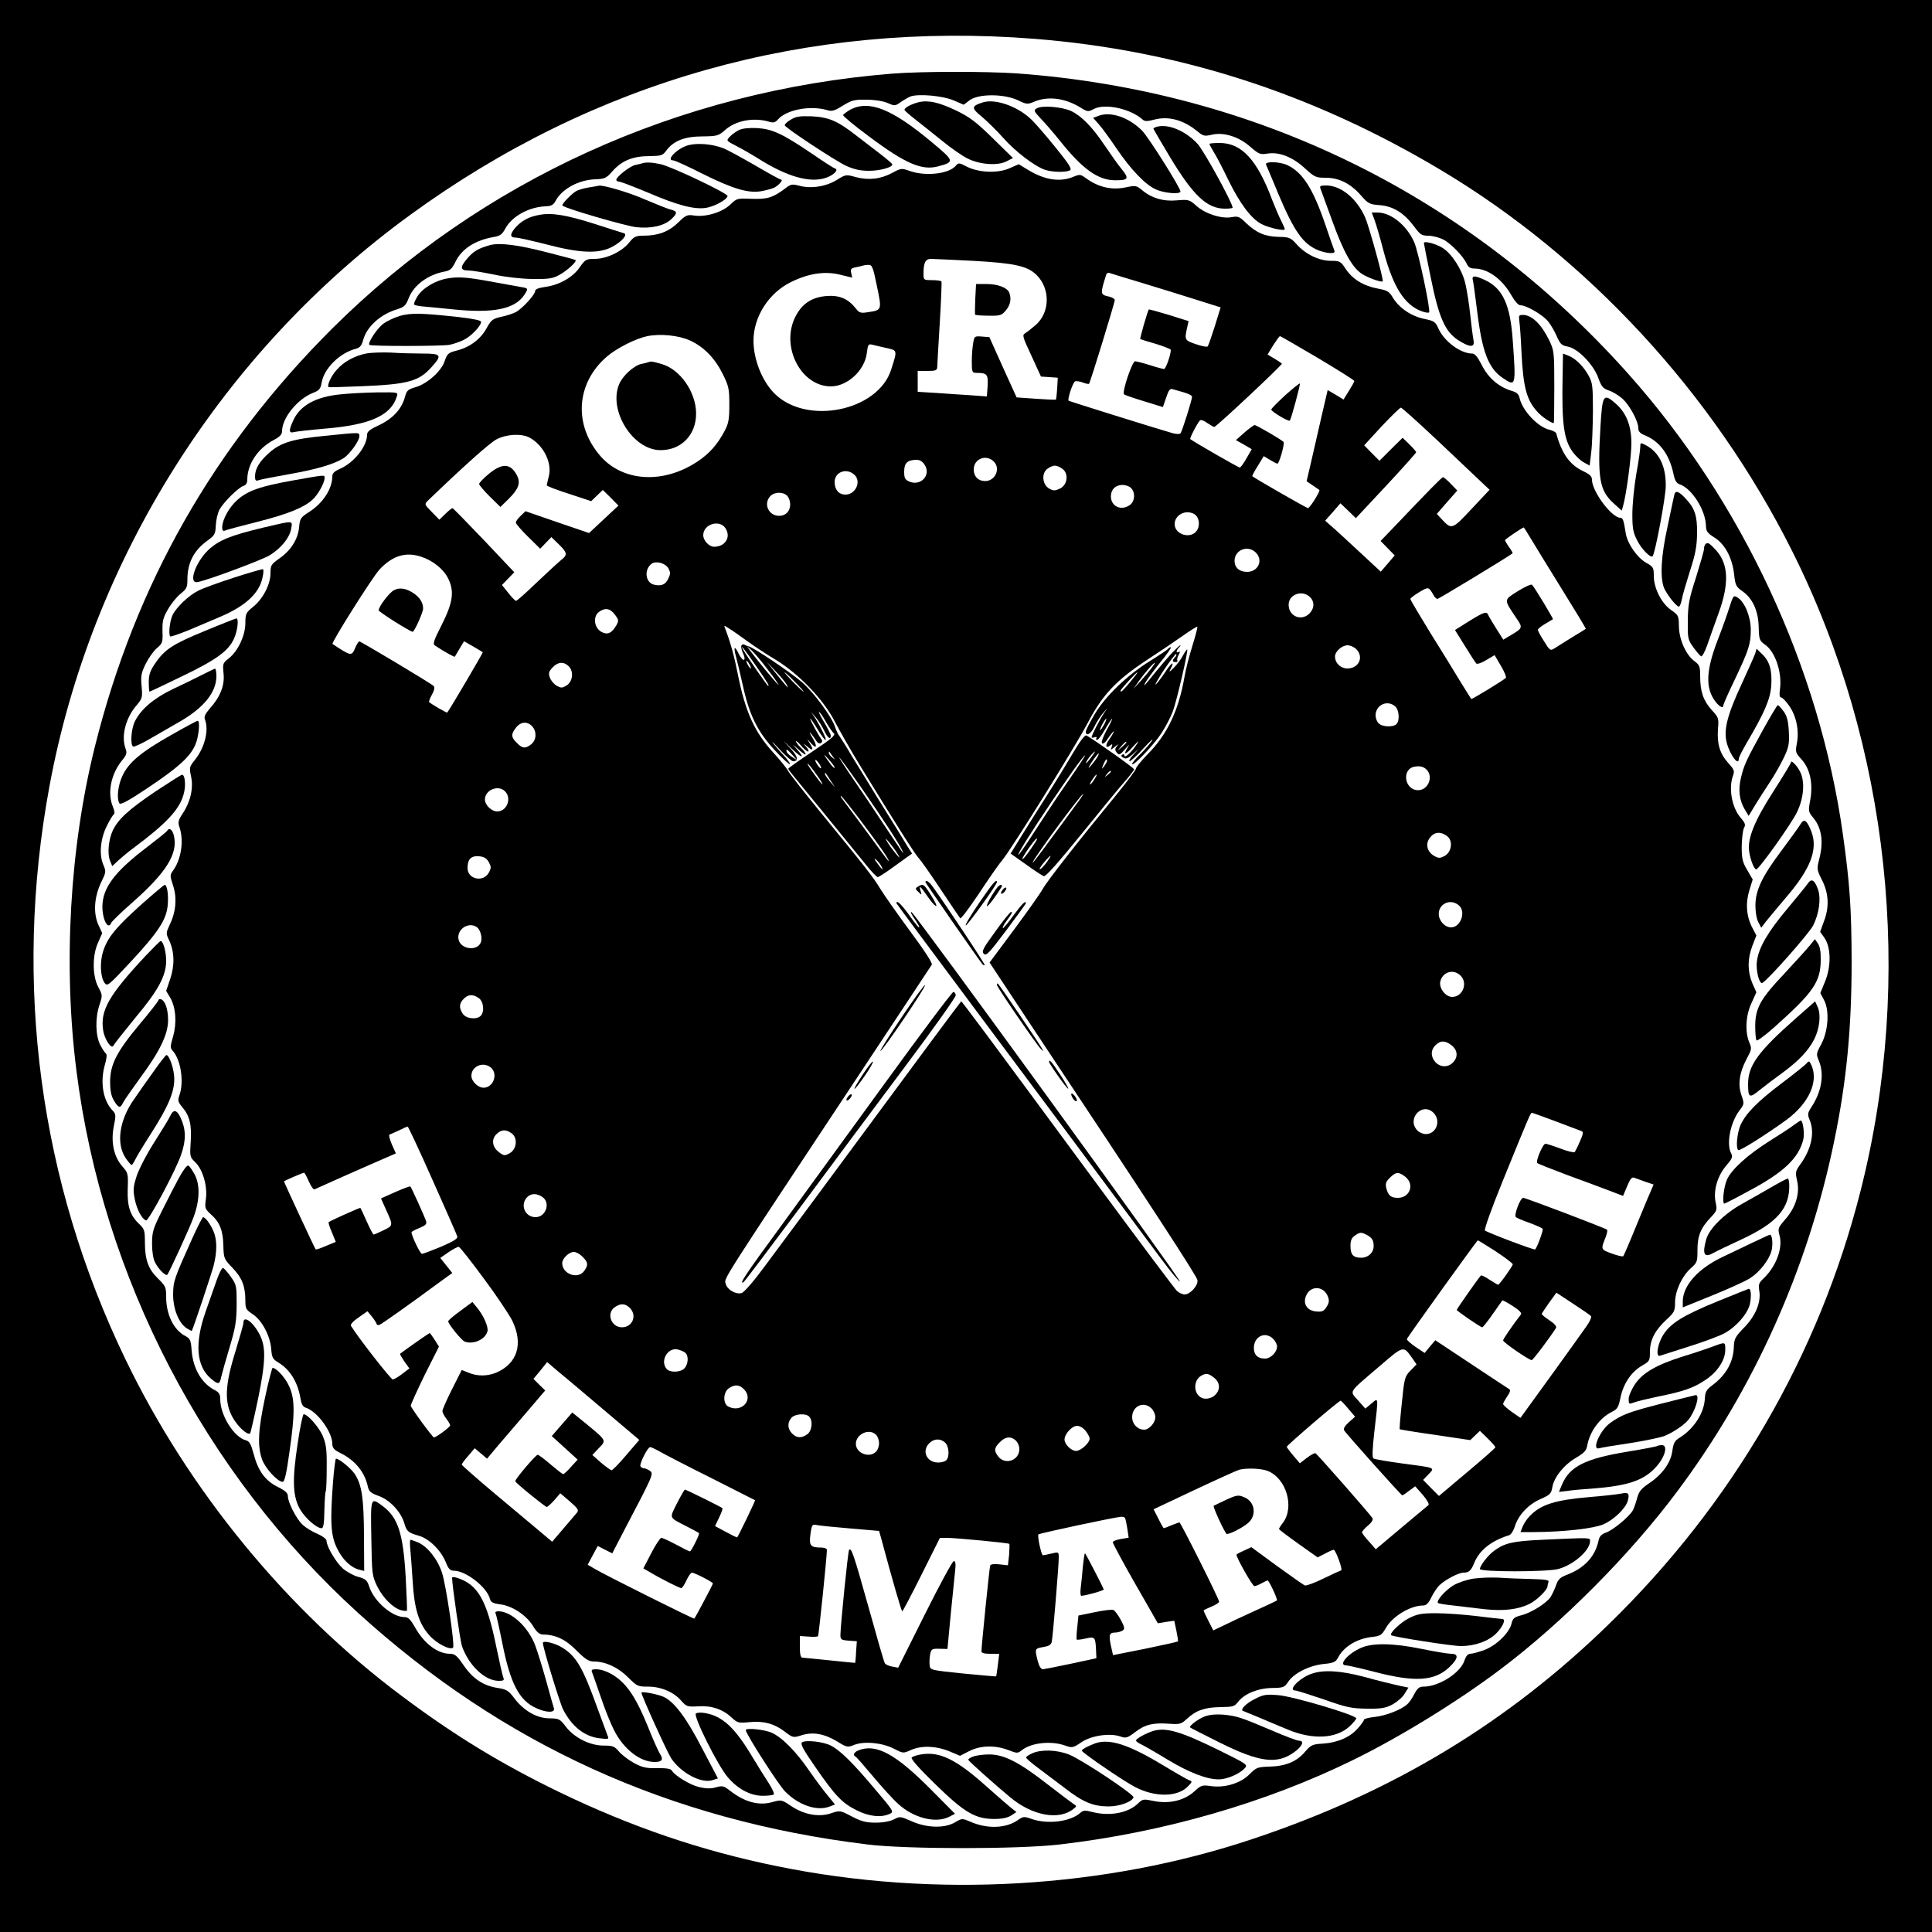 <?xml version="1.0" standalone="no"?>
<!DOCTYPE svg PUBLIC "-//W3C//DTD SVG 20010904//EN"
 "http://www.w3.org/TR/2001/REC-SVG-20010904/DTD/svg10.dtd">
<svg version="1.0" xmlns="http://www.w3.org/2000/svg"
 width="1000pt" height="1000pt" viewBox="0 0 1000 1000"
 preserveAspectRatio="xMidYMid meet">
<g transform="translate(0,1000) scale(0.1,-0.1)"
fill="#000000" stroke="none">
<path d="M0 5000 l0 -5000 5000 0 5000 0 0 5000 0 5000 -5000 0 -5000 0 0
-5000z m5355 4799 c746 -59 1437 -282 2101 -678 763 -455 1412 -1158 1820
-1973 505 -1008 634 -2209 354 -3313 -215 -848 -662 -1617 -1301 -2240 -525
-512 -1121 -872 -1844 -1113 -768 -257 -1647 -308 -2460 -142 -394 80 -755
203 -1130 384 -301 146 -542 293 -812 495 -595 443 -1106 1065 -1434 1746
-445 922 -581 1944 -394 2960 216 1178 897 2257 1870 2964 952 693 2054 1003
3230 910z"/>
<path d="M4620 9619 c-1107 -88 -2131 -554 -2900 -1319 -614 -612 -1020 -1326
-1229 -2165 -130 -521 -165 -1131 -95 -1680 135 -1066 663 -2081 1457 -2803
750 -682 1613 -1074 2637 -1199 204 -25 780 -25 995 0 534 62 1066 215 1520
438 241 118 540 302 759 467 323 243 672 594 917 922 398 532 678 1157 813
1815 64 309 90 582 90 930 -1 275 -9 397 -45 655 -121 865 -522 1725 -1112
2386 -823 922 -1923 1463 -3162 1554 -161 11 -491 11 -645 -1z m317 -139 l51
-22 32 24 c46 33 174 33 247 0 47 -23 51 -23 87 -8 72 30 160 18 239 -31 36
-22 39 -23 69 -7 57 30 187 2 250 -53 13 -12 24 -12 59 -3 76 21 154 0 227
-60 30 -25 37 -26 76 -17 61 14 140 -11 199 -64 43 -37 50 -40 87 -34 60 10
130 -17 194 -76 50 -46 57 -49 107 -49 69 0 128 -29 182 -90 39 -45 46 -48
100 -52 69 -6 124 -40 177 -111 31 -42 39 -47 73 -47 21 0 55 -9 76 -19 41
-21 105 -87 123 -127 8 -17 19 -24 40 -24 68 0 143 -54 190 -137 18 -32 37
-53 47 -53 32 0 119 -51 145 -85 15 -19 35 -54 45 -78 17 -38 24 -45 56 -51
53 -10 134 -94 158 -163 16 -44 24 -54 54 -64 19 -6 51 -25 70 -42 38 -34 83
-117 83 -154 0 -17 10 -27 38 -38 73 -31 122 -98 143 -194 7 -36 16 -52 31
-57 64 -20 137 -135 138 -217 1 -27 8 -37 45 -60 54 -34 92 -106 101 -192 6
-55 10 -62 44 -86 52 -37 82 -103 83 -187 2 -63 4 -68 33 -89 53 -37 89 -144
77 -231 -4 -28 -2 -42 6 -42 6 0 24 -18 40 -41 38 -52 54 -128 42 -194 -9 -48
-8 -51 24 -86 44 -49 60 -124 45 -209 -11 -58 -10 -62 14 -91 45 -53 56 -126
32 -217 -13 -50 -12 -54 15 -108 35 -69 38 -140 9 -215 l-19 -52 22 -31 c34
-48 36 -146 4 -225 l-25 -61 20 -38 c28 -54 21 -160 -16 -228 -26 -48 -26 -51
-11 -86 28 -69 14 -158 -39 -238 -20 -31 -21 -38 -10 -65 28 -64 11 -149 -45
-228 -29 -40 -29 -44 -19 -90 15 -64 -8 -138 -62 -199 -37 -43 -39 -47 -29
-83 18 -66 -19 -163 -85 -224 -22 -21 -25 -30 -20 -62 10 -59 -19 -130 -79
-191 -47 -49 -51 -57 -53 -104 -3 -75 -41 -142 -111 -194 -32 -24 -37 -34 -39
-73 -5 -73 -57 -152 -128 -197 -28 -17 -34 -28 -40 -70 -8 -61 -52 -122 -121
-168 -40 -27 -52 -42 -61 -75 -6 -23 -16 -52 -22 -64 -18 -32 -100 -101 -138
-115 -25 -9 -35 -19 -40 -42 -17 -82 -73 -142 -161 -176 -37 -14 -48 -24 -58
-53 -7 -20 -20 -48 -29 -63 -23 -33 -100 -82 -153 -95 -35 -9 -43 -16 -49 -41
-10 -48 -78 -114 -140 -138 -30 -11 -63 -20 -74 -20 -12 0 -22 -11 -30 -35
-21 -64 -132 -135 -212 -135 -22 0 -31 -8 -47 -37 -10 -21 -27 -46 -38 -55
-31 -28 -111 -59 -169 -65 -30 -3 -54 -10 -54 -14 0 -5 -14 -25 -32 -45 -40
-46 -105 -74 -181 -79 -54 -3 -62 -7 -93 -43 -42 -50 -100 -74 -184 -76 -60
-2 -67 -4 -101 -38 -45 -47 -128 -73 -200 -63 -47 7 -52 5 -88 -28 -52 -47
-130 -65 -209 -49 -54 11 -57 11 -82 -13 -51 -49 -145 -67 -236 -44 -38 10
-47 9 -62 -4 -51 -46 -169 -61 -252 -32 -39 14 -44 13 -69 -4 -62 -45 -160
-49 -249 -10 -42 18 -43 18 -80 -4 -53 -31 -146 -29 -225 7 -57 25 -60 25 -90
9 -20 -10 -56 -17 -94 -17 -50 0 -74 6 -124 32 -61 32 -61 32 -109 16 -63 -21
-141 -6 -208 40 -46 31 -49 31 -92 19 -71 -21 -145 -1 -221 58 -33 26 -39 27
-73 18 -27 -8 -52 -7 -87 1 -47 11 -126 59 -142 86 -5 9 -29 13 -75 12 -57 -1
-76 3 -121 27 -29 16 -64 43 -78 60 -23 27 -32 30 -82 30 -70 1 -151 42 -194
100 -29 38 -34 40 -83 41 -65 0 -133 39 -182 104 -30 40 -41 46 -85 53 -74 11
-130 48 -177 117 -34 50 -46 60 -70 60 -65 0 -134 52 -182 137 -24 42 -35 53
-55 53 -63 0 -157 81 -182 158 -11 33 -19 40 -56 50 -24 6 -60 26 -80 43 -36
32 -85 115 -85 144 0 9 -20 24 -47 36 -27 11 -61 32 -77 47 -32 30 -76 116
-76 148 0 16 -14 29 -53 48 -64 32 -101 82 -124 170 -14 52 -22 66 -40 71 -61
15 -133 129 -133 212 0 25 -6 36 -27 47 -69 35 -113 111 -121 204 -4 57 -8 64
-33 77 -60 31 -99 111 -99 202 0 51 -3 57 -43 96 -50 49 -67 97 -67 189 0 57
-3 67 -26 89 -50 46 -66 93 -63 184 3 80 2 84 -28 118 -44 50 -60 126 -44 207
12 58 11 64 -8 84 -49 52 -64 149 -37 239 8 28 10 49 5 53 -5 3 -18 23 -30 45
-25 50 -27 140 -4 208 16 48 16 51 -7 93 -30 58 -31 163 0 230 l21 48 -21 46
c-26 61 -20 143 16 218 25 52 26 54 10 92 -22 52 -14 135 20 201 14 29 30 54
35 58 6 3 4 19 -5 40 -29 70 -10 167 46 237 26 31 28 41 20 63 -24 63 0 158
55 222 32 38 33 42 28 101 -5 53 -2 69 21 116 15 30 41 67 58 81 29 25 31 30
29 88 -1 53 3 70 29 114 16 29 46 65 65 80 31 25 35 33 35 74 0 85 33 150 104
201 37 27 41 33 43 78 1 26 9 62 18 80 20 39 98 116 125 125 13 4 20 15 20 33
0 79 54 160 134 203 36 19 46 30 46 49 1 67 79 164 159 196 34 13 40 21 46 54
12 73 95 155 178 175 20 6 29 16 37 46 19 69 90 133 178 159 34 11 43 19 57
56 26 68 100 123 189 139 26 5 37 15 54 51 33 67 103 112 202 128 28 5 40 14
55 42 34 64 121 112 207 116 31 1 42 7 53 27 32 62 119 110 206 113 50 2 57 5
91 44 48 53 104 76 190 76 61 1 68 3 87 29 37 50 95 73 187 73 76 1 83 3 117
33 55 49 146 66 224 44 26 -8 35 -6 50 11 44 50 164 73 251 49 28 -9 39 -6 84
22 46 28 59 32 122 31 42 0 87 -7 110 -17 36 -16 39 -16 66 3 15 11 38 24 51
30 39 16 168 5 226 -20z"/>
<path d="M4755 9471 c-40 -10 -77 -30 -73 -41 2 -4 28 -27 59 -51 31 -24 93
-74 138 -110 44 -36 102 -76 128 -89 63 -32 157 -39 203 -15 l33 17 -105 103
c-87 85 -119 109 -189 143 -88 42 -143 55 -194 43z"/>
<path d="M5087 9470 c-60 -19 -61 -29 -4 -75 28 -24 78 -73 110 -109 63 -71
161 -146 216 -165 40 -13 110 -14 130 -2 10 7 -8 35 -79 122 -51 63 -108 129
-129 147 -70 64 -182 102 -244 82z"/>
<path d="M4400 9432 c-18 -11 -35 -23 -36 -28 -1 -5 59 -55 135 -111 187 -140
273 -177 357 -154 86 23 85 27 -33 125 -207 173 -325 220 -423 168z"/>
<path d="M5366 9439 c-17 -10 -15 -14 21 -53 22 -22 67 -75 101 -117 114 -143
195 -201 281 -202 71 -1 77 8 38 56 -19 23 -58 78 -87 121 -64 96 -121 155
-175 181 -47 22 -152 31 -179 14z"/>
<path d="M5682 9399 l-24 -9 30 -34 c16 -18 58 -75 92 -126 77 -112 148 -186
204 -211 42 -19 126 -26 126 -10 0 19 -164 279 -198 314 -69 70 -165 103 -230
76z"/>
<path d="M4092 9380 c-19 -11 -32 -24 -30 -29 6 -15 261 -183 317 -209 39 -18
74 -26 116 -26 58 -1 129 19 123 34 -2 5 -30 29 -63 54 -33 25 -89 68 -125 96
-96 75 -142 94 -230 98 -62 2 -81 -1 -108 -18z"/>
<path d="M5988 9344 c-10 -3 -18 -7 -18 -10 0 -2 37 -65 81 -139 124 -207 196
-275 289 -275 22 0 40 2 40 5 0 24 -149 296 -182 331 -62 67 -151 104 -210 88z"/>
<path d="M3825 9327 c-16 -8 -38 -24 -48 -35 -19 -20 -18 -21 35 -48 29 -15
80 -44 113 -65 148 -93 265 -127 348 -100 42 14 70 42 49 49 -8 2 -62 37 -120
77 -152 103 -204 127 -282 132 -42 2 -76 -1 -95 -10z"/>
<path d="M3565 9249 c-55 -13 -122 -79 -81 -79 8 0 77 -31 153 -70 160 -79
238 -102 307 -89 26 5 54 13 64 18 23 12 48 41 35 41 -5 0 -65 33 -133 73 -69
40 -144 81 -167 90 -54 21 -129 28 -178 16z"/>
<path d="M6260 9255 c0 -3 10 -22 23 -43 13 -20 46 -84 74 -142 60 -123 120
-203 173 -230 40 -20 120 -38 120 -26 0 4 -9 24 -20 46 -11 21 -30 67 -44 102
-78 210 -159 298 -273 298 -29 0 -53 -2 -53 -5z"/>
<path d="M3325 9155 c-5 -2 -22 -6 -37 -9 -28 -6 -98 -61 -98 -77 0 -5 6 -9
14 -9 8 0 73 -25 145 -55 159 -68 243 -90 305 -81 43 7 107 41 112 61 4 13
-288 152 -346 165 -45 10 -76 11 -95 5z"/>
<path d="M4948 9143 c-35 -43 -156 -57 -239 -28 -42 15 -45 15 -89 -9 -61 -33
-122 -40 -189 -23 -53 15 -54 14 -101 -15 -55 -34 -134 -46 -194 -29 -36 9
-43 8 -70 -13 -65 -49 -94 -58 -175 -55 -74 3 -77 3 -110 -29 -41 -40 -126
-66 -185 -58 -39 6 -45 4 -87 -37 -49 -47 -103 -67 -181 -67 -37 0 -47 -5 -72
-36 -37 -46 -116 -84 -178 -84 -44 0 -49 -3 -77 -43 -35 -52 -106 -92 -178
-102 -36 -5 -53 -12 -53 -21 0 -19 -67 -92 -101 -110 -16 -8 -50 -19 -76 -24
-43 -10 -51 -16 -75 -60 -32 -57 -87 -98 -156 -115 -42 -11 -47 -16 -60 -53
-17 -53 -90 -118 -151 -136 -39 -11 -46 -18 -54 -47 -17 -67 -65 -118 -144
-154 -39 -18 -53 -30 -53 -45 0 -60 -67 -144 -139 -176 -30 -13 -41 -24 -41
-39 0 -65 -48 -139 -120 -185 -44 -28 -48 -34 -52 -80 -6 -62 -43 -120 -104
-162 -41 -29 -44 -35 -44 -75 0 -58 -39 -133 -90 -174 -37 -30 -40 -36 -40
-84 0 -63 -38 -145 -85 -182 -32 -25 -33 -29 -28 -78 7 -62 -17 -122 -70 -181
-26 -30 -32 -44 -26 -59 21 -54 -1 -144 -52 -208 -29 -36 -30 -40 -20 -86 13
-60 -3 -131 -43 -191 -24 -36 -26 -46 -17 -72 23 -66 10 -162 -31 -221 -19
-26 -19 -29 -3 -78 22 -64 16 -137 -15 -202 -21 -45 -22 -48 -5 -83 28 -59 30
-130 6 -201 l-21 -62 21 -35 c29 -50 35 -130 15 -200 -15 -52 -16 -60 -2 -75
42 -46 59 -160 35 -229 -10 -28 -8 -35 14 -62 39 -45 50 -93 44 -181 -5 -75
-4 -78 23 -104 39 -37 64 -122 56 -188 -7 -50 -5 -54 23 -80 48 -42 65 -84 67
-162 2 -69 3 -71 47 -117 49 -51 67 -95 67 -169 0 -43 3 -48 39 -72 47 -31 90
-112 95 -181 3 -42 8 -51 36 -68 61 -36 101 -102 115 -185 5 -30 12 -44 27
-49 59 -18 137 -124 138 -186 0 -22 8 -32 42 -49 77 -38 126 -99 142 -174 6
-25 15 -33 56 -48 57 -20 114 -81 132 -139 13 -45 20 -51 76 -67 53 -15 113
-74 139 -136 14 -36 23 -45 43 -45 63 -1 171 -86 186 -146 4 -17 16 -23 53
-28 63 -8 135 -56 169 -111 19 -32 34 -44 50 -45 67 -1 118 -24 175 -82 47
-47 65 -58 91 -58 60 0 125 -30 176 -81 47 -47 51 -49 105 -49 66 0 133 -28
172 -74 26 -29 31 -31 86 -28 70 5 128 -15 174 -58 30 -28 35 -29 90 -24 73 8
130 -7 185 -49 42 -32 44 -32 86 -19 58 19 117 9 184 -31 51 -32 56 -32 88
-19 51 21 147 12 206 -19 49 -25 49 -25 89 -7 55 24 128 22 197 -6 l57 -24 47
24 c58 30 134 32 202 6 47 -18 49 -18 71 -1 48 39 153 50 224 24 37 -13 41
-12 84 17 51 35 148 49 202 30 29 -10 36 -8 77 23 51 39 91 49 175 43 56 -4
63 -2 92 25 47 44 93 60 174 61 65 1 73 3 92 28 33 42 103 70 175 71 59 1 64
3 83 31 29 45 109 85 182 93 53 5 64 10 76 32 29 57 97 99 175 108 45 5 52 9
74 48 35 60 127 115 192 115 16 0 28 11 43 43 12 24 31 53 44 64 30 28 97 63
122 63 28 0 39 10 55 49 27 67 88 116 182 145 9 3 22 23 29 46 18 58 69 113
133 141 50 22 55 28 61 62 9 52 61 116 123 152 42 25 53 36 58 65 13 70 63
139 123 170 33 16 38 24 49 78 15 71 56 132 112 164 38 22 40 25 40 71 0 61
26 111 84 165 42 39 46 46 46 90 0 60 36 137 82 178 33 29 34 34 34 95 0 72
17 114 70 169 30 32 32 38 25 72 -15 64 8 144 59 201 26 30 29 40 21 56 -27
49 -5 161 43 224 24 32 25 34 10 77 -20 57 -11 118 26 188 27 50 28 55 14 87
-23 55 -18 141 12 204 l25 55 -21 47 c-25 60 -26 124 0 193 l21 54 -22 42
c-30 58 -35 126 -14 193 l17 55 -28 48 c-25 42 -29 59 -29 124 1 41 6 84 12
95 9 16 6 25 -17 52 -46 52 -64 154 -40 218 9 24 6 32 -24 65 -44 49 -59 98
-54 174 5 59 4 62 -33 102 -43 48 -59 95 -59 175 0 50 -3 57 -31 78 -43 32
-79 113 -79 181 -1 53 -2 56 -41 83 -49 34 -89 112 -89 177 0 42 -3 47 -41 68
-46 27 -96 99 -104 151 -11 69 -15 81 -28 81 -45 0 -147 137 -147 197 0 17
-11 28 -45 44 -70 33 -111 90 -140 196 -2 6 -17 14 -33 18 -61 13 -143 100
-157 166 -5 20 -15 29 -44 37 -64 20 -118 66 -151 132 -22 43 -36 60 -50 60
-60 0 -145 63 -175 130 -15 34 -22 39 -71 49 -67 13 -131 56 -163 108 -21 35
-29 40 -83 50 -72 14 -129 49 -164 103 -25 38 -30 40 -76 40 -61 0 -132 35
-177 86 -31 34 -37 37 -94 38 -71 2 -114 21 -169 73 -32 32 -40 35 -73 29 -52
-10 -138 18 -183 59 -36 32 -40 33 -100 28 -70 -7 -133 12 -182 54 -28 23 -33
24 -84 13 -72 -15 -140 1 -203 46 -30 22 -33 23 -67 9 -70 -29 -149 -17 -237
37 l-46 28 -48 -21 c-61 -27 -159 -23 -222 9 -38 20 -42 20 -55 5z m87 -493
c218 -12 284 -27 331 -74 71 -71 69 -193 -5 -258 -21 -18 -45 -37 -55 -43 -16
-9 -13 -19 33 -117 l49 -107 44 -3 43 -3 -3 -55 c-2 -30 -5 -56 -6 -58 -2 -2
-49 0 -104 4 l-100 7 -71 156 -70 156 -39 3 c-38 3 -39 2 -45 -35 -4 -21 -7
-64 -7 -95 0 -53 2 -58 23 -58 56 0 62 -7 59 -67 l-4 -55 -81 6 c-45 3 -126 8
-179 12 l-98 6 0 54 0 54 50 0 c41 0 50 3 51 18 0 9 6 112 13 227 7 116 11
213 9 218 -2 4 -24 7 -49 7 -43 0 -44 1 -44 33 0 58 10 77 39 77 14 0 112 -5
216 -10z m-496 -131 c26 -125 26 -124 -47 -135 -37 -6 -45 -3 -62 19 -39 50
-85 70 -150 65 -78 -6 -129 -39 -164 -109 -76 -153 29 -358 184 -359 87 0 177
84 187 175 5 41 8 46 27 41 12 -3 45 -11 73 -17 59 -13 58 -10 26 -111 -68
-217 -442 -292 -607 -122 -63 65 -106 175 -106 271 0 123 79 247 194 303 91
45 176 58 255 38 l62 -15 -5 23 c-5 20 -2 25 21 30 16 3 33 7 38 9 6 2 19 4
30 4 19 1 24 -12 44 -110z m1371 17 c85 -26 212 -65 281 -87 l127 -40 -30 -97
c-17 -53 -33 -100 -37 -105 -4 -4 -32 1 -62 12 -57 19 -59 22 -44 87 l7 32
-102 32 c-56 17 -103 30 -104 28 -7 -11 -47 -150 -44 -153 1 -1 38 -13 81 -25
42 -13 77 -27 77 -31 0 -26 -26 -99 -35 -99 -5 0 -39 9 -73 20 -35 11 -70 20
-77 20 -15 0 -69 -161 -57 -171 4 -4 51 -20 104 -36 l97 -30 17 49 c12 37 20
48 32 44 10 -3 36 -10 60 -17 23 -7 42 -16 42 -22 0 -17 -52 -182 -60 -190 -4
-5 -23 -4 -41 1 -100 29 -535 165 -538 168 -7 7 22 96 34 100 6 3 24 0 40 -6
15 -6 30 -9 32 -6 6 6 133 419 133 433 0 6 -13 14 -30 18 -46 10 -46 13 -14
114 2 7 10 11 17 8 6 -2 82 -26 167 -51z m-2337 -299 c71 -33 128 -92 168
-173 31 -63 34 -76 34 -159 0 -75 -4 -97 -24 -135 -38 -71 -77 -116 -141 -159
-176 -117 -384 -105 -501 27 -142 162 -128 379 33 517 52 44 147 92 208 105
68 14 165 4 223 -23z m3247 -89 c104 -62 190 -116 190 -120 0 -4 -13 -27 -28
-51 l-28 -45 -41 25 -41 24 -31 -133 c-17 -73 -41 -179 -54 -236 l-24 -103 31
-21 c17 -12 33 -23 35 -24 6 -5 -49 -94 -59 -94 -7 0 -268 150 -288 165 -2 2
11 26 28 53 l31 51 32 -19 c18 -11 35 -20 39 -20 9 0 38 102 32 112 -7 10
-140 88 -151 88 -4 -1 -28 -18 -52 -39 l-44 -39 41 -23 41 -24 -27 -47 c-15
-27 -31 -48 -35 -48 -7 0 -233 130 -256 147 -5 3 35 81 50 97 4 5 21 -1 37
-13 17 -11 33 -21 37 -21 10 0 355 323 350 328 -3 3 -20 15 -39 26 l-35 21 29
48 c17 26 32 47 35 47 4 0 91 -51 195 -112z m612 -420 c95 -90 196 -185 225
-213 l53 -50 -93 -99 c-101 -108 -103 -109 -156 -52 l-24 26 53 61 53 60 -34
35 c-18 19 -36 34 -40 34 -6 0 -73 -68 -249 -253 l-74 -77 37 -38 36 -37 -36
-42 -36 -42 -110 102 c-60 56 -125 116 -144 132 l-34 30 40 45 39 45 40 -38
40 -39 156 167 c86 92 156 171 156 174 0 4 -16 22 -35 41 l-35 34 -60 -59 -60
-60 -40 40 -39 40 90 98 c50 53 95 97 100 97 5 0 86 -73 181 -162z m-4693 8
c74 -39 121 -133 101 -204 -5 -20 -10 -40 -10 -44 0 -4 52 -24 115 -44 l115
-38 30 29 30 29 41 -40 40 -41 -76 -71 -76 -71 -164 56 -165 57 -25 -24 c-14
-13 -25 -28 -25 -35 0 -6 28 -39 63 -73 l63 -62 29 30 29 30 38 -37 c45 -44
47 -55 12 -82 -15 -12 -71 -64 -126 -116 -54 -52 -102 -95 -107 -95 -4 0 -22
18 -40 41 l-33 41 32 33 32 33 -157 166 c-87 91 -160 166 -163 166 -3 0 -20
-13 -37 -30 l-31 -30 -39 40 c-39 40 -39 40 -20 59 184 177 319 298 355 317
52 27 127 31 169 10z m2403 -123 c39 -35 11 -103 -43 -103 -36 0 -59 24 -59
60 0 54 61 80 102 43z m-356 -19 c35 -53 -21 -113 -81 -86 -21 10 -25 18 -25
51 0 44 16 60 62 61 19 0 33 -8 44 -26z m712 -20 c35 -24 28 -84 -12 -103 -26
-12 -33 -12 -55 0 -36 20 -42 80 -9 103 12 9 29 16 38 16 9 0 26 -7 38 -16z
m-1076 -31 c38 -34 7 -103 -46 -103 -34 0 -56 25 -56 65 0 52 61 75 102 38z
m1432 -69 c24 -23 20 -70 -6 -88 -45 -32 -98 -7 -98 45 0 36 24 59 60 59 16 0
36 -7 44 -16z m-1780 -40 c9 -8 16 -28 16 -44 0 -36 -23 -60 -57 -60 -55 0
-83 62 -46 102 20 22 66 24 87 2z m2106 -94 c26 -14 34 -57 15 -86 -30 -46
-115 -22 -115 33 0 47 55 77 100 53z m-2425 -74 c30 -46 -1 -96 -59 -96 -26 0
-56 32 -56 60 0 57 84 83 115 36z m4171 -58 c21 -35 93 -152 161 -262 68 -109
123 -200 121 -201 -2 -1 -34 -22 -73 -45 -38 -24 -79 -49 -91 -57 -19 -12 -23
-10 -52 38 -18 27 -32 54 -32 59 0 5 17 19 38 31 20 12 38 23 40 24 3 2 -95
165 -108 178 -4 5 -37 -10 -74 -33 -74 -47 -74 -40 -7 -140 34 -49 33 -51 -31
-89 l-37 -22 -36 57 c-20 32 -39 63 -42 71 -8 20 -21 16 -99 -32 l-73 -46 51
-82 c28 -45 54 -86 59 -91 4 -5 27 2 51 17 l44 26 33 -56 c18 -30 29 -58 25
-62 -18 -16 -176 -112 -179 -109 -2 2 -27 44 -58 93 -30 50 -100 164 -156 253
-55 90 -101 167 -101 172 0 4 21 20 46 35 49 29 48 29 75 -17 5 -10 14 -18 19
-18 7 0 370 220 389 236 2 1 -6 16 -18 32 -12 17 -21 33 -21 36 0 5 89 65 97
66 1 0 19 -28 39 -62z m-1426 -68 c40 -40 12 -100 -45 -100 -40 0 -65 22 -65
57 0 57 69 84 110 43z m-4319 -22 c61 -20 116 -65 139 -113 33 -67 24 -125
-35 -242 -40 -78 -46 -97 -34 -104 42 -28 100 -61 103 -58 1 2 13 21 25 42
l23 38 47 -27 c25 -15 48 -28 50 -30 2 -2 -172 -298 -184 -312 -3 -3 -80 42
-94 54 -2 2 4 20 15 39 12 22 15 38 9 44 -14 14 -377 231 -385 231 -4 0 -13
-14 -20 -30 -20 -48 -21 -48 -119 17 -8 5 208 348 244 386 68 72 137 92 216
65z m1278 -59 c12 -22 12 -29 0 -54 -15 -32 -36 -40 -75 -31 -45 12 -51 80
-10 109 23 15 70 2 85 -24z m3322 -150 c27 -27 21 -66 -12 -92 -43 -31 -99 -2
-99 53 0 54 71 79 111 39z m-3597 -92 c19 -26 19 -30 6 -54 -24 -41 -46 -51
-78 -33 -38 22 -44 81 -10 104 31 22 57 17 82 -17z m686 -137 c36 -26 101 -69
145 -95 120 -73 248 -206 306 -320 26 -49 82 -148 126 -220 190 -310 286 -462
307 -485 13 -14 65 -88 116 -165 51 -77 96 -143 100 -148 4 -4 46 52 95 125
48 73 103 153 123 176 53 66 376 585 442 710 77 147 148 222 311 329 57 37
137 91 178 120 41 29 76 51 78 49 3 -2 -9 -46 -25 -98 -16 -51 -35 -124 -41
-161 -30 -173 -89 -299 -192 -402 -32 -33 -59 -66 -59 -73 0 -6 -42 -62 -92
-124 -199 -242 -366 -455 -390 -498 -14 -25 -82 -121 -151 -214 l-125 -168
211 -319 c630 -948 862 -1304 865 -1325 4 -28 -38 -74 -66 -74 -11 0 -29 8
-40 18 -10 9 -198 260 -417 557 -578 784 -698 945 -700 942 -10 -11 -274 -367
-410 -552 -93 -126 -246 -333 -340 -460 -94 -126 -214 -289 -268 -361 -56 -76
-106 -134 -119 -137 -30 -8 -75 18 -82 49 -8 29 -31 -8 669 1049 215 325 394
595 398 602 5 7 -38 73 -110 170 -64 87 -134 186 -155 220 -39 64 -71 106
-317 406 -80 98 -153 191 -162 207 -8 15 -43 58 -76 94 -98 107 -145 211 -184
406 -18 92 -38 165 -65 235 -8 20 -8 20 21 1 17 -10 59 -40 95 -66z m3150 -40
c41 -41 13 -100 -46 -100 -35 0 -64 28 -64 62 0 26 36 58 65 58 14 0 34 -9 45
-20z m-4078 -87 c28 -25 24 -79 -8 -100 -24 -15 -29 -15 -53 -2 -14 8 -30 27
-35 42 -8 22 -6 31 14 52 27 29 56 32 82 8z m4280 -210 c20 -18 24 -73 6 -91
-17 -17 -74 -15 -92 4 -9 8 -16 27 -16 41 0 55 62 83 102 46z m-4467 -103 c24
-27 22 -70 -5 -92 -30 -24 -46 -23 -75 7 -30 29 -31 45 -4 79 24 31 59 34 84
6z m4633 -228 c31 -39 1 -102 -48 -102 -71 0 -87 111 -17 122 29 5 49 -1 65
-20z m-4774 -108 c36 -35 10 -104 -40 -104 -30 0 -64 33 -64 62 0 49 69 78
104 42z m4874 -230 c34 -23 27 -83 -10 -104 -25 -13 -31 -13 -55 0 -37 21 -47
63 -21 95 22 29 54 32 86 9z m-4958 -136 c13 -25 13 -31 0 -55 -29 -52 -110
-34 -110 24 0 46 18 64 58 61 28 -2 40 -10 52 -30z m5022 -225 c37 -33 8 -113
-41 -113 -33 0 -64 34 -64 70 0 54 63 81 105 43z m-5085 -111 c19 -12 31 -55
22 -79 -17 -47 -102 -38 -115 12 -13 52 48 96 93 67z m5093 -252 c39 -39 11
-110 -44 -110 -34 0 -69 46 -61 80 12 50 68 67 105 30z m-5082 -116 c25 -17
31 -71 10 -92 -21 -21 -75 -15 -92 10 -21 30 -20 54 4 78 24 24 48 25 78 4z
m5036 -245 c31 -25 34 -61 6 -89 -26 -26 -64 -25 -90 2 -25 28 -26 62 0 88 26
26 51 25 84 -1z m-4972 -116 c37 -33 11 -103 -39 -103 -29 0 -63 33 -63 62 0
50 63 76 102 41z m4878 -233 c40 -40 15 -110 -40 -110 -15 0 -35 9 -45 20 -55
60 27 148 85 90z m635 -45 c66 -25 125 -47 132 -50 9 -3 7 -17 -9 -52 -11 -26
-24 -51 -27 -56 -4 -4 -38 4 -74 18 -37 14 -72 25 -78 25 -13 0 -52 -91 -42
-100 4 -4 76 -32 158 -63 83 -30 181 -67 218 -81 l68 -26 21 50 c16 39 25 49
37 44 9 -3 35 -13 58 -21 l42 -14 -20 -47 c-12 -26 -45 -108 -76 -182 -30 -74
-58 -138 -61 -142 -4 -3 -31 3 -60 14 -57 21 -57 20 -31 85 7 18 10 35 7 38
-8 8 -421 165 -434 165 -15 0 -49 -89 -38 -100 5 -4 37 -18 72 -30 34 -13 65
-26 67 -31 4 -6 -29 -97 -39 -106 -4 -5 -249 88 -260 98 -5 4 34 114 92 256
137 337 144 353 151 353 3 0 60 -20 126 -45z m-5816 -303 c68 -152 126 -284
128 -292 3 -11 -21 -26 -84 -53 -49 -20 -93 -37 -99 -37 -9 0 -54 93 -54 112
0 3 18 13 41 22 33 14 39 20 34 37 -8 23 -75 172 -81 178 -2 2 -37 -11 -78
-29 l-74 -33 25 -56 c39 -86 39 -84 -12 -109 -25 -12 -48 -22 -51 -22 -3 0
-19 30 -36 68 -16 37 -31 68 -33 70 -2 2 -157 -67 -164 -74 -2 -2 5 -26 17
-53 l20 -49 -51 -21 c-27 -12 -52 -20 -53 -18 -4 3 -164 348 -164 352 0 3 97
45 104 45 3 0 14 -21 25 -46 11 -25 24 -43 29 -40 7 4 300 134 389 172 l32 14
-21 47 c-11 26 -17 49 -12 50 5 2 27 12 49 22 22 11 42 20 45 20 3 0 61 -124
129 -277z m409 242 c33 -23 27 -83 -10 -103 -25 -14 -29 -14 -55 5 -35 26 -41
66 -14 93 25 25 49 27 79 5z m4626 -225 c49 -39 24 -109 -39 -109 -36 0 -50
12 -60 52 -5 21 -1 33 19 52 31 31 45 32 80 5z m-4466 -105 c43 -30 17 -104
-36 -104 -54 0 -81 62 -45 102 20 22 51 23 81 2z m4265 -195 c28 -15 37 -28
37 -58 0 -35 -28 -61 -65 -61 -41 0 -55 16 -55 61 0 28 6 42 22 53 27 19 33
19 61 5z m669 -86 c48 -32 88 -62 88 -67 0 -9 -69 -106 -76 -106 -2 0 -22 12
-44 26 -22 15 -43 25 -45 22 -11 -11 -125 -173 -125 -178 1 -6 123 -90 132
-90 3 0 28 30 54 68 26 37 49 69 50 71 2 2 26 -11 54 -29 34 -22 48 -36 42
-44 -44 -57 -92 -127 -92 -134 0 -10 134 -102 148 -102 7 0 101 126 126 167 4
8 -8 22 -34 39 -22 15 -40 29 -40 33 0 3 18 29 38 58 l38 52 85 -56 c46 -30
88 -59 93 -64 6 -5 -4 -28 -24 -56 -47 -67 -288 -401 -317 -440 l-23 -32 -45
31 c-25 18 -45 36 -45 41 0 5 10 22 21 39 14 19 18 33 12 37 -6 3 -94 62 -197
130 l-187 124 -28 -33 -27 -33 -48 32 c-26 18 -46 36 -44 40 6 15 363 511 367
511 3 0 44 -26 93 -57z m-5239 -139 c65 -87 131 -186 148 -219 59 -121 27
-223 -83 -270 -47 -19 -98 -19 -143 0 l-35 14 -50 -99 c-28 -55 -50 -106 -50
-113 0 -8 9 -26 20 -40 11 -14 20 -29 20 -35 0 -8 -72 -62 -84 -62 -7 0 -119
153 -120 164 0 6 32 77 72 159 l74 147 -22 35 c-12 19 -24 35 -26 35 -3 0
-114 -77 -153 -107 -2 -2 8 -19 22 -40 l26 -36 -37 -28 c-20 -16 -43 -29 -49
-29 -10 0 -181 219 -216 277 -5 7 10 24 39 44 l46 32 24 -29 c13 -16 23 -33
24 -38 0 -4 7 -6 15 -3 14 6 151 103 303 215 l73 53 -31 39 -31 39 43 30 c24
16 48 29 53 27 6 -1 63 -74 128 -162z m512 111 c29 -28 31 -42 9 -73 -32 -46
-114 -17 -114 40 0 24 35 58 60 58 12 0 32 -11 45 -25z m3859 -208 c7 -19 5
-32 -8 -52 -14 -22 -23 -26 -54 -23 -48 4 -71 42 -50 85 25 52 92 46 112 -10z
m-3614 -57 c39 -39 14 -100 -41 -100 -56 0 -82 73 -37 104 30 21 54 20 78 -4z
m3330 -160 c11 -11 20 -29 20 -39 0 -30 -33 -63 -63 -63 -37 0 -57 19 -57 55
0 60 59 88 100 47z m722 -103 l20 -29 -31 -32 c-30 -30 -32 -38 -45 -166 -8
-74 -13 -136 -11 -138 1 -1 84 -15 184 -29 l181 -27 25 24 25 24 40 -39 c22
-22 40 -42 40 -46 0 -4 -66 -62 -146 -129 l-146 -123 -41 41 -41 42 28 29 c34
36 40 33 -142 57 -72 10 -137 21 -143 25 -7 4 -6 47 5 142 21 182 22 174 -16
142 l-31 -26 -38 43 c-44 51 -55 34 112 177 126 108 122 108 171 38z m-3765
31 c18 -15 16 -58 -4 -80 -20 -22 -76 -24 -93 -3 -35 42 7 113 59 100 14 -4
32 -11 38 -17z m-414 -302 l176 -149 -67 -78 c-37 -44 -71 -79 -77 -79 -5 1
-30 19 -55 40 l-44 39 33 35 c40 41 42 38 -63 125 l-74 60 -53 -61 -53 -61 67
-61 67 -61 -34 -37 c-18 -21 -37 -38 -41 -38 -4 0 -33 23 -65 50 -32 28 -62
50 -67 50 -10 0 -119 -128 -116 -137 2 -9 155 -133 163 -133 4 0 22 16 39 35
l31 36 50 -43 c42 -36 47 -45 36 -58 -7 -8 -38 -45 -70 -82 l-58 -68 -63 53
c-34 28 -139 117 -234 196 -94 79 -171 147 -171 150 0 4 15 25 34 46 l33 39
32 -27 32 -27 57 68 c32 37 100 116 151 176 l93 109 -31 30 -30 30 36 43 35
44 62 -53 c35 -28 142 -119 239 -201z m3151 173 c31 -25 34 -61 6 -89 -20 -20
-56 -26 -76 -12 -38 25 -36 88 3 111 26 15 37 13 67 -10z m-2434 -59 c54 -54
-12 -126 -81 -90 -28 15 -26 74 3 94 30 21 54 20 78 -4z m3129 -102 l35 -41
-33 -29 c-19 -17 -29 -33 -24 -41 11 -19 296 -337 301 -337 3 0 19 11 36 24
l31 23 39 -44 c21 -25 35 -48 30 -53 -5 -4 -68 -57 -141 -118 l-132 -111 -35
40 c-20 21 -36 43 -36 48 0 5 14 21 31 35 19 16 27 30 23 38 -14 22 -287 333
-295 336 -5 2 -25 -9 -45 -24 l-36 -28 -34 40 c-18 21 -33 42 -34 45 0 8 270
239 279 239 3 0 21 -19 40 -42z m-1019 2 c11 -11 20 -31 20 -45 0 -29 -32 -65
-58 -65 -34 0 -62 29 -62 65 0 57 60 85 100 45z m-1772 -42 c21 -21 15 -75
-10 -92 -30 -21 -54 -20 -78 4 -24 24 -26 57 -3 82 18 20 73 24 91 6z m1431
-74 c12 -15 21 -33 21 -41 0 -21 -46 -63 -70 -63 -25 0 -60 34 -60 59 0 29 39
71 65 71 14 0 32 -11 44 -26z m-1085 -20 c9 -8 16 -28 16 -44 0 -16 -7 -36
-16 -44 -34 -35 -104 -8 -104 41 0 50 69 82 104 47z m719 -26 c26 -21 31 -61
10 -87 -25 -31 -71 -31 -95 -1 -24 30 -23 46 7 75 27 28 53 32 78 13z m-361
-15 c20 -18 24 -73 6 -91 -7 -7 -25 -12 -42 -12 -59 0 -87 59 -46 100 24 24
57 26 82 3z m-1472 -49 c25 -14 144 -76 265 -136 121 -61 221 -112 223 -113 3
-2 -85 -183 -92 -192 -2 -2 -28 11 -59 28 l-56 30 21 44 c12 25 20 46 17 49
-6 6 -188 96 -194 96 -2 0 -21 -32 -41 -71 -40 -81 -44 -71 51 -120 33 -17 61
-32 63 -34 5 -5 -40 -95 -47 -95 -4 0 -36 16 -71 35 -36 19 -70 35 -77 35 -6
0 -30 -36 -52 -79 l-41 -79 33 -19 c56 -34 154 -83 163 -83 5 0 17 18 27 40
10 22 23 40 28 40 14 0 109 -49 109 -56 0 -5 -88 -171 -96 -182 -2 -4 -443
216 -511 255 l-41 24 26 49 26 48 37 -19 38 -19 69 133 c143 272 146 279 126
294 -10 7 -23 13 -30 13 -7 0 -15 4 -19 10 -7 12 37 99 50 100 6 0 30 -12 55
-26z m3143 -98 c95 -39 138 -186 78 -267 -12 -15 -21 -30 -21 -33 0 -3 45 -37
100 -76 l100 -71 41 21 c22 12 42 20 44 18 15 -17 45 -103 37 -106 -6 -2 -48
-21 -93 -43 -45 -22 -88 -38 -95 -35 -8 3 -73 49 -145 101 l-132 97 -38 -18
c-22 -9 -39 -19 -39 -21 0 -17 83 -163 93 -163 6 1 23 7 37 15 14 8 28 14 31
15 7 0 54 -99 48 -104 -2 -2 -24 -12 -49 -24 -25 -11 -98 -45 -163 -75 l-117
-56 -25 49 c-14 27 -25 51 -25 54 0 2 18 11 40 20 22 9 40 20 40 26 0 14 -199
410 -205 410 -3 0 -22 -7 -42 -15 -19 -8 -37 -15 -39 -15 -2 0 -15 22 -28 49
l-25 49 212 100 c117 55 221 102 232 105 42 10 117 6 148 -7z m-740 -243 c3
-5 8 -29 12 -55 l7 -47 -41 -7 c-23 -4 -41 -11 -41 -17 0 -6 52 -103 116 -215
l117 -204 42 7 43 6 11 -52 c6 -29 10 -54 8 -55 -2 -2 -78 -19 -170 -38 l-166
-33 -11 49 c-12 57 -8 68 23 68 12 0 29 5 37 10 13 8 12 16 -9 56 -14 25 -31
49 -39 51 -7 3 -51 -2 -97 -12 l-83 -17 -6 -60 c-4 -33 -5 -62 -3 -64 2 -3 23
0 46 5 48 11 51 8 54 -59 l2 -43 -130 -28 c-71 -15 -137 -28 -146 -29 -11 0
-20 14 -28 44 -16 63 -15 63 29 71 30 5 41 12 44 28 6 29 36 393 36 433 0 32
0 32 -37 23 -21 -5 -41 -9 -45 -9 -8 0 -30 101 -23 108 6 6 399 90 427 91 9 1
19 -2 21 -6z m-1425 -54 l152 -13 10 -35 c64 -238 106 -381 110 -381 3 0 48
86 100 190 l95 190 40 0 c51 -1 315 -26 319 -31 2 -2 1 -28 -1 -58 l-6 -53
-44 5 c-28 3 -46 1 -48 -7 -4 -11 -45 -416 -45 -443 0 -9 14 -13 46 -13 l46 0
-7 -57 c-4 -32 -8 -59 -9 -60 0 -1 -78 6 -171 15 -166 17 -170 18 -173 41 -2
13 -1 38 2 56 6 30 9 32 48 31 l42 -1 17 180 c10 99 20 201 23 228 4 33 1 47
-7 47 -7 0 -74 -124 -150 -276 l-138 -276 -32 6 c-17 3 -34 11 -37 17 -4 5
-42 137 -85 292 -76 271 -88 307 -100 295 -6 -6 -44 -386 -45 -440 0 -24 4
-27 43 -30 l42 -3 -4 -55 c-1 -30 -4 -56 -5 -57 0 0 -59 5 -131 13 -71 7 -136
14 -142 14 -9 0 -13 18 -13 56 l0 56 45 -3 c24 -2 46 -1 49 2 4 4 46 412 46
447 0 7 -14 12 -32 12 -54 0 -61 11 -53 70 6 46 9 51 29 47 11 -3 90 -11 174
-18z"/>
<path d="M5048 8453 c-2 -43 -2 -80 -1 -82 2 -2 32 -5 69 -5 60 -1 68 1 90 27
24 28 30 60 18 92 -10 26 -59 45 -118 45 l-54 0 -4 -77z"/>
<path d="M3355 8125 c-5 -2 -22 -6 -37 -9 -38 -9 -96 -62 -113 -104 -58 -136
71 -342 214 -342 108 0 185 80 184 191 -1 110 -82 226 -176 254 -52 15 -55 16
-72 10z"/>
<path d="M6652 7954 c-39 -36 -72 -69 -72 -74 0 -10 90 -64 96 -57 7 7 56 189
52 192 -2 2 -36 -25 -76 -61z"/>
<path d="M2531 7548 c-28 -23 -51 -47 -51 -53 0 -6 25 -35 55 -65 l55 -54 39
38 c55 54 67 85 47 125 -33 63 -75 66 -145 9z"/>
<path d="M2039 6945 c-25 -13 -79 -85 -79 -104 0 -8 163 -111 176 -111 9 0 54
101 54 120 0 30 -16 56 -47 78 -40 27 -74 33 -104 17z"/>
<path d="M3837 6658 c-2 -7 2 -25 9 -40 8 -16 10 -29 5 -33 -6 -3 -17 11 -27
30 -21 45 -29 39 -15 -12 6 -21 22 -89 36 -151 33 -152 76 -240 166 -336 39
-42 74 -74 77 -71 3 3 -12 24 -34 48 -22 23 -46 51 -54 62 -8 12 9 -5 38 -37
30 -32 60 -58 67 -58 30 0 25 24 -11 63 l-39 42 48 -45 c51 -48 64 -45 20 4
-24 27 -23 26 10 -3 20 -19 37 -30 37 -25 0 6 -11 21 -25 34 -14 13 -25 28
-25 33 0 4 12 -5 26 -22 14 -17 31 -31 36 -31 6 0 3 10 -8 23 -19 22 -19 22 2
5 30 -26 37 -22 18 10 l-16 27 20 -22 c30 -34 34 -16 6 31 -14 22 -17 31 -7
20 10 -12 23 -30 29 -40 6 -10 15 -14 23 -10 7 5 9 12 3 19 -17 23 -63 107
-58 107 3 0 20 -25 38 -55 18 -30 36 -55 41 -55 8 0 -24 66 -55 115 l-20 30
25 -29 c14 -16 33 -47 43 -68 17 -37 34 -50 34 -25 0 6 -16 38 -35 70 -19 32
-31 56 -25 52 5 -3 22 -27 36 -53 15 -26 33 -52 40 -58 11 -9 -14 -29 -111
-94 -69 -46 -125 -86 -125 -89 1 -4 11 -18 23 -32 32 -39 313 -383 376 -461
30 -38 59 -68 64 -68 5 0 47 27 93 61 l85 61 -23 36 c-12 21 -70 114 -128 207
-58 94 -130 211 -160 260 -29 50 -59 97 -65 105 -7 8 -17 30 -23 48 -18 54
-111 179 -171 231 -56 49 -254 182 -275 185 -6 1 -16 5 -23 9 -6 4 -13 1 -16
-5z m75 -103 c64 -93 71 -105 64 -105 -5 0 -111 154 -131 190 -17 32 13 -7 67
-85z m59 -17 c33 -42 59 -80 59 -83 0 -6 -100 114 -145 174 l-19 26 23 -20
c13 -11 50 -55 82 -97z m-91 22 c6 -11 8 -20 6 -20 -3 0 -10 9 -16 20 -6 11
-8 20 -6 20 3 0 10 -9 16 -20z m192 -104 c13 -26 6 -18 -56 59 l-48 60 46 -49
c26 -27 52 -58 58 -70z m43 14 c27 -27 47 -50 44 -50 -3 0 -27 23 -54 50 -27
28 -47 50 -44 50 3 0 27 -22 54 -50z m-14 -377 l24 -27 -24 15 c-14 9 -27 21
-29 27 -6 19 3 14 29 -15z m209 -8 c14 -19 14 -19 -2 -6 -10 7 -18 18 -18 24
0 6 1 8 3 6 1 -2 9 -13 17 -24z m10 -58 c0 -6 -10 3 -22 19 -37 50 -41 60 -9
24 17 -19 31 -38 31 -43z m138 -104 c119 -172 192 -284 211 -323 15 -32 11
-26 -95 133 -44 67 -115 173 -158 235 -42 61 -75 112 -72 112 2 0 54 -71 114
-157z m-208 103 c0 -6 -7 -1 -15 10 -8 10 -15 23 -15 28 0 6 7 1 15 -10 8 -10
15 -23 15 -28z m-11 -53 c12 -18 20 -33 18 -33 -6 0 -77 98 -77 106 0 7 22
-21 59 -73z m60 -13 l23 -35 -26 30 c-14 17 -26 34 -26 39 0 11 0 11 29 -34z
m148 -197 c99 -131 153 -208 153 -219 0 -4 -18 19 -40 50 -33 46 -156 212
-203 274 -5 6 -7 12 -4 12 3 0 45 -53 94 -117z m183 -159 c18 -26 29 -45 24
-42 -5 4 -25 28 -44 54 -18 26 -29 45 -24 42 5 -4 25 -28 44 -54z m-69 -86
c15 -28 5 -21 -21 15 -15 20 -17 27 -6 18 9 -8 22 -23 27 -33z"/>
<path d="M6064 6618 c-22 -24 -60 -68 -84 -98 -57 -71 -65 -80 -51 -52 7 13
41 59 76 103 36 43 60 79 55 79 -5 0 -11 -4 -14 -8 -3 -5 -45 -33 -93 -63
-117 -72 -234 -184 -289 -279 -24 -41 -44 -80 -44 -87 0 -27 28 -11 44 25 10
21 29 52 43 68 l25 29 -20 -30 c-23 -35 -62 -111 -62 -121 0 -3 7 -3 16 0 8 3
12 2 9 -4 -3 -6 -2 -10 4 -10 5 0 24 25 41 55 17 30 34 55 36 55 3 0 -10 -27
-28 -59 -18 -33 -29 -63 -24 -68 4 -4 14 1 22 12 7 11 20 29 29 40 20 24 9 0
-16 -36 -20 -28 -15 -46 8 -27 11 9 12 7 7 -8 -7 -18 -6 -18 17 1 18 15 20 16
10 3 -11 -15 -11 -21 0 -34 12 -14 16 -12 42 18 23 27 25 28 12 6 -24 -40 -8
-35 32 10 29 31 31 32 15 7 -26 -39 -62 -72 -62 -56 0 7 -5 9 -11 5 -8 -5 -6
-10 6 -16 13 -8 24 -3 48 18 l32 29 -29 -32 c-17 -18 -25 -33 -19 -33 6 0 39
30 73 68 34 37 53 54 42 37 -11 -16 -39 -48 -61 -70 -23 -21 -41 -44 -41 -49
0 -19 112 98 151 158 21 32 48 83 60 115 20 55 80 313 74 319 -2 2 -11 -11
-21 -29 -9 -18 -30 -47 -47 -64 -25 -25 -28 -26 -18 -7 24 45 3 32 -28 -17
-18 -27 -39 -55 -48 -63 -9 -7 10 26 42 75 32 48 61 85 63 82 3 -3 0 -11 -6
-17 -16 -16 -15 -25 3 -25 8 0 12 4 9 8 -3 5 0 18 7 30 8 15 8 19 0 15 -15
-10 -14 7 1 22 7 7 10 12 7 12 -3 0 -23 -19 -45 -42z m-103 -75 c-12 -16 -37
-46 -57 -68 l-37 -40 28 40 c29 41 76 95 83 95 2 0 -6 -12 -17 -27z m-111 -73
c-40 -47 -50 -57 -50 -45 0 7 81 95 87 95 3 0 -14 -22 -37 -50z m-135 -220
c-9 -16 -18 -30 -21 -30 -2 0 2 14 11 30 9 17 18 30 21 30 2 0 -2 -13 -11 -30z
m115 -93 c0 -2 -10 -12 -22 -23 l-23 -19 19 23 c18 21 26 27 26 19z"/>
<path d="M5539 6078 c-40 -68 -98 -161 -128 -208 -30 -47 -83 -131 -117 -186
l-63 -102 79 -56 c43 -31 85 -59 93 -61 9 -4 77 73 198 222 101 125 203 249
227 275 23 27 42 52 42 56 0 7 -195 145 -246 175 -9 5 -34 -28 -85 -115z m109
2 c-22 -30 -35 -41 -22 -17 9 16 36 47 41 47 2 0 -6 -13 -19 -30z m33 3 c-14
-24 -55 -72 -45 -53 12 24 45 70 50 70 3 0 0 -8 -5 -17z m-155 -130 c-53 -76
-130 -193 -173 -260 -43 -67 -80 -120 -82 -117 -10 9 329 514 345 514 3 0 -38
-62 -90 -137z m204 109 c0 -5 -7 -17 -15 -28 -14 -18 -14 -17 -4 9 12 27 19
34 19 19z m20 -56 c0 -2 -8 -10 -17 -17 -16 -13 -17 -12 -4 4 13 16 21 21 21
13z m-86 -41 c-9 -14 -18 -25 -21 -25 -5 0 5 18 20 38 17 22 18 13 1 -13z
m-96 -132 c-23 -32 -75 -103 -116 -158 -88 -120 -115 -155 -105 -135 20 41
249 350 259 350 3 0 -14 -26 -38 -57z m-205 -186 c-34 -53 -67 -97 -71 -93 -5
5 66 106 74 106 3 0 1 -6 -3 -13z m57 -107 c-22 -31 -49 -54 -35 -29 10 17 47
59 52 59 3 0 -5 -13 -17 -30z"/>
<path d="M4790 5434 c0 -4 264 -385 293 -422 5 -7 12 -10 14 -8 4 4 -201 312
-271 409 -18 25 -36 35 -36 21z"/>
<path d="M5067 5325 c-43 -63 -74 -115 -68 -115 9 0 161 211 161 224 0 21 -24
-8 -93 -109z"/>
<path d="M4750 5410 c-13 -8 -13 -12 4 -27 17 -17 18 -17 11 5 -10 33 -2 27
36 -28 38 -55 62 -69 32 -17 -51 84 -53 86 -83 67z"/>
<path d="M5163 5408 c-26 -33 -62 -98 -54 -98 7 0 40 43 74 97 10 17 -7 17
-20 1z"/>
<path d="M5190 5395 c-7 -9 -11 -18 -8 -20 3 -3 11 1 18 10 7 9 11 18 8 20 -3
3 -11 -1 -18 -10z"/>
<path d="M4640 5325 c0 -2 181 -246 402 -542 394 -528 766 -1026 963 -1292 54
-73 101 -129 102 -124 4 12 -1372 1906 -1389 1912 -6 2 -2 -9 9 -25 27 -40 35
-54 29 -54 -3 0 -26 29 -51 65 -40 55 -65 79 -65 60z"/>
<path d="M5245 5261 c-27 -38 -52 -67 -54 -65 -3 2 4 17 15 32 32 43 38 55 26
51 -6 -2 -43 -48 -82 -103 -62 -85 -70 -100 -58 -113 13 -12 28 4 116 121 56
75 102 138 102 141 0 17 -21 -4 -65 -64z"/>
<path d="M4667 4735 c-65 -96 -114 -175 -110 -175 12 1 235 330 231 341 -2 5
-56 -69 -121 -166z"/>
<path d="M5160 4902 c0 -11 206 -311 228 -332 13 -13 14 -13 7 0 -15 28 -227
340 -231 340 -2 0 -4 -4 -4 -8z"/>
<path d="M4580 4393 c-190 -261 -434 -597 -542 -745 -179 -244 -217 -301 -189
-284 5 3 135 176 290 383 154 208 400 538 546 733 146 195 264 361 262 369 -1
8 -6 16 -12 17 -5 2 -165 -211 -355 -473z"/>
<path d="M4466 4439 c-26 -39 -46 -73 -43 -75 2 -2 25 27 52 66 27 39 46 72
43 75 -3 3 -26 -27 -52 -66z"/>
<path d="M5430 4504 c0 -10 94 -143 99 -139 2 3 -17 36 -43 75 -42 64 -56 80
-56 64z"/>
<path d="M4390 4325 c-7 -9 -11 -18 -8 -20 3 -3 11 1 18 10 7 9 11 18 8 20 -3
3 -11 -1 -18 -10z"/>
<path d="M5550 4320 c6 -11 15 -20 20 -20 6 0 5 9 -2 20 -7 11 -16 20 -21 20
-4 0 -3 -9 3 -20z"/>
<path d="M2383 3215 c-35 -25 -63 -49 -63 -54 0 -14 68 -98 85 -105 45 -17
107 11 118 53 6 23 -21 84 -55 124 l-23 28 -62 -46z"/>
<path d="M6340 2234 c-30 -14 -56 -27 -58 -28 -5 -6 60 -146 68 -146 18 0 80
32 109 56 46 38 38 109 -16 133 -33 15 -41 14 -103 -15z"/>
<path d="M5605 1893 c-3 -38 -8 -87 -11 -110 -3 -24 -2 -43 3 -43 27 2 118 28
116 33 -8 21 -94 187 -97 187 -3 0 -7 -30 -11 -67z"/>
<path d="M6553 9148 c3 -7 33 -77 65 -155 81 -191 126 -255 204 -288 21 -8 49
-15 64 -15 21 0 25 3 19 18 -4 9 -24 67 -45 129 -64 187 -117 270 -196 308
-40 19 -119 21 -111 3z"/>
<path d="M3049 9030 c-26 -4 -55 -13 -65 -18 -24 -13 -79 -70 -73 -76 14 -15
328 -106 383 -112 77 -8 144 7 181 42 32 30 32 40 -2 49 -15 3 -74 27 -131 51
-83 37 -219 77 -242 73 -3 -1 -26 -5 -51 -9z"/>
<path d="M6835 9023 c4 -10 31 -85 61 -167 58 -161 105 -245 157 -276 31 -19
98 -43 104 -36 6 6 -70 282 -91 331 -44 98 -125 165 -202 165 -30 0 -35 -3
-29 -17z"/>
<path d="M2793 8888 c-55 -9 -95 -31 -127 -68 -28 -34 -27 -50 5 -50 12 0 82
-16 157 -35 175 -46 269 -49 338 -14 52 27 86 66 63 72 -8 2 -74 23 -148 47
-147 47 -224 60 -288 48z"/>
<path d="M7114 8863 c8 -21 29 -92 46 -158 50 -190 110 -285 201 -317 16 -6
33 -8 36 -5 9 9 -56 317 -77 363 -38 87 -120 154 -190 154 l-30 0 14 -37z"/>
<path d="M7370 8742 c0 -4 16 -83 35 -176 42 -210 75 -283 143 -327 60 -38 86
-39 79 -1 -3 15 -11 74 -17 132 -6 58 -18 132 -26 165 -17 70 -69 151 -116
181 -34 22 -98 39 -98 26z"/>
<path d="M2535 8731 c-59 -17 -82 -30 -113 -65 -42 -48 -42 -66 2 -66 19 0 78
-10 132 -21 60 -13 139 -22 199 -23 85 -1 106 2 140 21 39 21 92 69 84 77 -2
2 -69 20 -148 40 -151 39 -246 51 -296 37z"/>
<path d="M2317 8559 c-63 -10 -130 -50 -157 -94 -12 -20 -20 -39 -16 -42 3 -3
22 -7 43 -9 21 -2 90 -8 155 -15 212 -22 323 1 372 75 22 34 21 34 -21 41 -21
4 -83 15 -138 25 -134 25 -181 29 -238 19z"/>
<path d="M7624 8547 c3 -12 12 -81 21 -152 26 -216 59 -302 134 -352 67 -45
68 -44 51 195 -13 186 -52 270 -145 313 -54 25 -69 24 -61 -4z"/>
<path d="M2070 8365 c-30 -9 -70 -28 -89 -43 -33 -27 -79 -98 -69 -107 7 -8
371 -7 413 0 22 4 56 16 76 26 38 19 89 72 89 93 0 8 -40 16 -117 25 -193 21
-244 22 -303 6z"/>
<path d="M7864 8338 c3 -18 8 -89 11 -158 9 -187 27 -252 84 -313 21 -24 70
-57 83 -57 2 0 3 84 3 188 0 182 -1 188 -27 242 -40 82 -90 130 -135 130 -21
0 -23 -3 -19 -32z"/>
<path d="M1899 8171 c-63 -12 -120 -43 -157 -86 -28 -31 -51 -81 -41 -89 2 -1
81 1 174 5 237 10 292 25 358 98 57 63 52 71 -45 71 -46 0 -119 2 -163 5 -44
2 -101 0 -126 -4z"/>
<path d="M8088 8052 c-5 -243 6 -327 52 -391 16 -22 43 -47 59 -55 l29 -16 8
68 c5 37 8 132 9 212 0 130 -2 149 -22 185 -26 48 -68 90 -105 104 l-28 11 -2
-118z"/>
<path d="M1764 7959 c-128 -12 -210 -57 -245 -133 -26 -56 -25 -70 5 -62 13 3
82 11 153 17 237 19 347 68 377 167 7 22 7 22 -101 21 -59 -1 -144 -5 -189
-10z"/>
<path d="M8284 7793 c-16 -271 -5 -332 69 -399 l41 -37 7 24 c18 64 44 262 43
329 -1 89 -27 153 -80 200 -65 57 -70 49 -80 -117z"/>
<path d="M1681 7744 c-166 -16 -228 -35 -287 -87 -50 -44 -74 -83 -74 -123 0
-20 4 -25 17 -20 9 4 82 18 161 32 142 25 233 52 281 83 31 20 81 89 81 113 0
21 8 21 -179 2z"/>
<path d="M8490 7687 c0 -14 -9 -78 -21 -143 -11 -65 -20 -157 -20 -206 0 -73
4 -95 26 -137 22 -44 69 -91 79 -80 13 15 68 307 68 364 1 103 -35 175 -104
211 -27 14 -28 13 -28 -9z"/>
<path d="M1515 7513 c-168 -30 -234 -53 -288 -102 -42 -38 -76 -100 -77 -140
0 -18 4 -22 18 -16 9 4 85 24 168 45 150 38 238 73 282 114 27 24 62 87 62
111 0 18 10 19 -165 -12z"/>
<path d="M8666 7438 c-3 -13 -19 -87 -35 -165 -34 -153 -39 -263 -18 -316 15
-35 64 -97 77 -97 4 0 11 16 15 37 3 20 23 86 42 147 29 89 36 128 37 196 1
89 -11 128 -58 178 -36 40 -55 46 -60 20z"/>
<path d="M1362 7269 c-170 -41 -228 -64 -284 -116 -65 -62 -104 -172 -58 -166
40 4 335 114 376 139 60 37 103 91 111 137 7 44 17 44 -145 6z"/>
<path d="M8827 7183 c-4 -3 -7 -14 -7 -24 0 -9 -19 -75 -41 -146 -36 -111 -42
-141 -43 -225 -1 -92 0 -98 29 -139 17 -23 35 -44 40 -46 6 -2 20 25 32 59 12
35 38 108 58 163 56 153 52 255 -12 326 -36 39 -44 44 -56 32z"/>
<path d="M1210 7010 c-80 -26 -163 -56 -185 -68 -48 -24 -111 -84 -131 -124
-15 -29 -23 -102 -13 -112 3 -3 45 12 95 32 49 21 120 51 158 67 132 55 207
122 224 203 6 23 7 44 3 46 -3 1 -71 -18 -151 -44z"/>
<path d="M8952 6858 c-11 -35 -38 -111 -61 -170 -62 -161 -65 -252 -10 -322
21 -26 39 -34 39 -17 0 6 26 65 59 133 73 154 83 185 83 259 0 66 -31 143 -68
166 -21 13 -23 11 -42 -49z"/>
<path d="M1062 6735 c-166 -68 -210 -96 -259 -169 -26 -38 -33 -58 -33 -97 0
-27 2 -49 4 -49 2 0 77 35 167 79 177 85 241 131 270 195 19 41 26 107 12 105
-5 -1 -77 -29 -161 -64z"/>
<path d="M9085 6618 c-4 -12 -36 -84 -70 -158 -75 -161 -95 -239 -77 -306 17
-63 62 -122 62 -81 0 7 19 44 41 82 92 156 122 226 127 296 5 79 -8 126 -47
163 l-29 28 -7 -24z"/>
<path d="M1044 6506 c-33 -17 -101 -50 -150 -73 -96 -46 -163 -102 -195 -165
-20 -38 -26 -123 -10 -132 5 -3 42 14 82 37 41 24 109 63 151 87 130 73 198
155 198 240 0 22 -3 39 -7 39 -5 -1 -35 -16 -69 -33z"/>
<path d="M9125 6222 c-86 -156 -99 -183 -114 -249 -15 -61 -8 -116 20 -163
l20 -33 35 58 c19 31 53 84 75 117 22 33 54 89 71 124 27 57 30 73 27 137 -3
55 -9 80 -27 105 -13 17 -26 32 -30 32 -4 0 -38 -58 -77 -128z"/>
<path d="M885 6195 c-154 -87 -219 -141 -251 -210 -24 -50 -31 -118 -16 -143
6 -9 47 13 147 80 157 105 218 160 245 221 19 41 27 128 13 126 -5 0 -66 -33
-138 -74z"/>
<path d="M9270 6054 c0 -5 -41 -72 -90 -149 -100 -155 -137 -247 -126 -315 7
-44 26 -90 36 -90 14 0 184 238 212 298 35 73 41 158 15 208 -16 32 -47 63
-47 48z"/>
<path d="M807 5905 c-138 -93 -195 -144 -223 -203 -22 -47 -29 -119 -15 -156
l12 -29 32 30 c18 16 52 45 77 63 174 130 240 201 261 281 12 43 7 99 -9 99
-4 0 -65 -39 -135 -85z"/>
<path d="M9318 5732 c-9 -15 -52 -74 -95 -132 -103 -137 -136 -207 -137 -285
0 -36 6 -71 15 -88 l15 -29 26 34 c14 18 62 75 106 127 124 145 162 245 128
336 -24 61 -38 71 -58 37z"/>
<path d="M865 5700 c-3 -6 -50 -43 -103 -84 -168 -127 -231 -211 -232 -308 0
-69 30 -125 46 -84 3 7 54 57 115 110 169 150 229 246 210 336 -7 35 -24 49
-36 30z"/>
<path d="M9358 5428 c-9 -13 -57 -72 -108 -133 -100 -119 -147 -200 -156 -269
-7 -45 11 -119 27 -114 23 8 242 255 264 298 30 60 41 136 26 183 -17 51 -35
63 -53 35z"/>
<path d="M729 5316 c-130 -117 -171 -167 -195 -239 -18 -56 -15 -133 7 -164
14 -20 20 -15 133 106 145 156 188 221 194 296 5 56 -3 105 -16 105 -4 -1 -59
-47 -123 -104z"/>
<path d="M9368 5107 c-14 -18 -73 -82 -130 -144 -127 -134 -153 -181 -153
-275 0 -36 3 -69 7 -73 4 -4 47 28 95 71 200 179 236 232 237 344 1 43 -4 72
-15 87 l-15 22 -26 -32z"/>
<path d="M755 5054 c-192 -205 -237 -284 -221 -387 7 -47 44 -101 53 -79 3 7
53 70 110 140 122 145 163 221 163 299 0 49 -16 104 -29 102 -3 0 -37 -34 -76
-75z"/>
<path d="M820 4823 c0 -5 -43 -60 -96 -123 -120 -143 -154 -210 -154 -300 0
-47 6 -74 20 -97 23 -39 33 -41 47 -10 6 12 46 69 88 127 103 139 145 227 145
300 0 57 -15 100 -37 108 -7 2 -13 0 -13 -5z"/>
<path d="M9295 4729 c-195 -172 -247 -244 -247 -340 0 -71 7 -75 60 -31 26 21
79 61 119 90 83 61 134 115 163 172 28 55 36 126 19 166 l-14 31 -100 -88z"/>
<path d="M795 4454 c-33 -46 -79 -111 -102 -145 -76 -108 -93 -229 -42 -304
13 -19 27 -35 30 -35 3 0 11 12 18 26 6 14 43 75 82 136 88 137 122 215 121
285 0 47 -26 124 -41 122 -3 0 -33 -38 -66 -85z"/>
<path d="M9351 4496 c-7 -8 -64 -54 -125 -100 -128 -96 -189 -158 -217 -219
-18 -42 -26 -122 -11 -130 8 -5 149 84 249 157 114 84 166 195 130 280 -11 25
-14 27 -26 12z"/>
<path d="M881 4224 c-6 -14 -43 -74 -81 -134 -39 -60 -79 -138 -92 -175 -19
-60 -20 -73 -10 -124 11 -53 37 -101 58 -108 13 -4 155 261 182 342 26 76 25
129 -4 191 -19 41 -37 43 -53 8z"/>
<path d="M9285 4177 c-16 -13 -72 -49 -123 -81 -115 -72 -199 -148 -223 -201
-17 -36 -26 -125 -14 -125 3 0 62 30 131 68 177 94 255 169 278 265 7 30 -2
97 -13 97 -3 0 -19 -11 -36 -23z"/>
<path d="M926 3903 c-20 -37 -60 -114 -88 -171 -46 -92 -51 -108 -51 -170 0
-41 6 -79 16 -97 17 -34 54 -71 63 -63 9 10 115 240 136 298 32 87 34 166 6
220 -13 24 -28 46 -34 47 -7 2 -28 -27 -48 -64z"/>
<path d="M9170 3856 c-41 -24 -110 -63 -153 -87 -92 -51 -171 -129 -186 -185
-21 -75 -10 -96 36 -70 16 9 80 40 145 70 188 87 254 164 249 289 -1 15 -4 27
-8 27 -5 -1 -42 -20 -83 -44z"/>
<path d="M996 3592 c-96 -213 -99 -223 -100 -292 0 -75 29 -148 70 -175 14 -9
26 -15 27 -13 10 20 102 296 113 338 18 72 18 132 -1 177 -16 37 -42 73 -54
73 -3 0 -28 -48 -55 -108z"/>
<path d="M9075 3570 c-44 -21 -115 -55 -157 -75 -129 -61 -207 -148 -208 -231
l0 -31 153 62 c84 34 172 74 195 89 48 30 98 93 111 141 9 33 4 86 -8 84 -3 0
-42 -18 -86 -39z"/>
<path d="M1123 3378 c-12 -35 -39 -110 -59 -168 -57 -162 -48 -281 27 -345 39
-33 46 -32 54 8 4 17 23 86 43 152 31 104 36 134 37 222 0 97 -1 103 -30 144
-16 23 -35 44 -40 46 -6 2 -20 -25 -32 -59z"/>
<path d="M8894 3266 c-182 -74 -247 -115 -285 -175 -30 -47 -41 -118 -16 -108
6 2 73 23 147 47 74 23 157 54 184 68 64 35 123 103 134 155 8 42 5 78 -7 76
-3 -1 -74 -29 -157 -63z"/>
<path d="M1260 3154 c0 -9 -19 -76 -41 -148 -55 -175 -59 -265 -14 -344 28
-49 77 -93 90 -81 2 3 21 84 41 180 39 190 41 266 9 329 -33 66 -85 105 -85
64z"/>
<path d="M8865 3030 c-27 -10 -95 -33 -151 -50 -138 -43 -211 -85 -251 -144
-18 -27 -33 -61 -33 -77 0 -27 1 -28 28 -18 15 6 70 19 122 30 135 27 188 46
248 87 62 41 102 103 102 155 0 42 1 42 -65 17z"/>
<path d="M1372 2767 c-36 -168 -40 -250 -16 -320 16 -46 81 -117 107 -117 10
0 20 44 35 153 29 200 29 277 -2 343 -20 44 -66 94 -85 94 -3 0 -21 -69 -39
-153z"/>
<path d="M8600 2735 c-169 -43 -210 -59 -268 -102 -52 -39 -96 -142 -54 -129
9 3 80 15 156 26 77 12 158 29 180 37 43 17 102 56 124 83 36 43 63 131 39
129 -6 -1 -86 -21 -177 -44z"/>
<path d="M1541 2530 c-30 -194 -26 -280 15 -347 29 -46 84 -93 109 -93 9 0 13
26 14 91 1 50 4 95 7 100 3 5 5 60 5 123 1 95 -3 121 -21 165 -20 45 -78 111
-98 111 -5 0 -19 -68 -31 -150z"/>
<path d="M8579 2516 c-2 -3 -72 -16 -156 -30 -219 -36 -299 -77 -338 -170
l-16 -38 43 5 c24 4 81 9 128 12 182 14 263 40 327 107 50 52 69 118 35 118
-10 0 -21 -2 -23 -4z"/>
<path d="M1724 2333 c-16 -211 -12 -281 20 -346 28 -59 72 -101 116 -112 l25
-6 -1 183 c-1 192 -11 260 -46 316 -18 29 -82 82 -99 82 -3 0 -10 -53 -15
-117z"/>
<path d="M8390 2269 c-19 -4 -93 -12 -165 -18 -176 -15 -251 -39 -307 -98 -15
-15 -31 -40 -37 -55 l-11 -28 73 0 c152 1 303 18 356 40 55 24 117 84 127 124
9 37 3 43 -36 35z"/>
<path d="M1922 2038 c3 -188 4 -194 31 -250 30 -60 82 -112 125 -123 13 -3 26
-4 28 -2 2 1 -1 78 -6 171 -13 231 -40 312 -121 372 -61 45 -61 45 -57 -168z"/>
<path d="M7980 2030 c-152 -7 -193 -17 -248 -58 -30 -22 -72 -76 -72 -93 0
-16 347 -16 406 0 78 21 164 96 164 144 0 19 10 19 -250 7z"/>
<path d="M2124 1978 c3 -29 8 -102 12 -163 8 -141 32 -218 85 -278 37 -43 109
-80 124 -65 10 10 -36 323 -57 387 -23 71 -75 136 -125 158 -18 7 -35 13 -38
13 -4 0 -4 -24 -1 -52z"/>
<path d="M2340 1833 c0 -37 42 -326 51 -353 35 -100 119 -180 190 -180 26 0
30 3 24 18 -4 9 -20 80 -36 157 -50 246 -96 325 -206 359 -13 4 -23 4 -23 -1z"/>
<path d="M7626 1829 c-32 -5 -78 -20 -102 -34 -42 -25 -92 -81 -81 -92 3 -3
39 -9 79 -13 40 -5 112 -13 160 -19 100 -11 176 -2 236 28 38 19 92 73 92 91
0 5 2 14 5 22 4 10 -15 13 -87 15 -51 1 -127 4 -168 7 -41 2 -101 0 -134 -5z"/>
<path d="M2565 1650 c3 -5 19 -75 35 -155 41 -207 87 -297 175 -336 54 -25 99
-25 92 -1 -3 9 -21 73 -40 142 -19 69 -45 152 -57 184 -36 95 -124 176 -190
176 -12 0 -19 -4 -15 -10z"/>
<path d="M7292 1624 c-43 -22 -103 -79 -91 -88 13 -9 315 -56 360 -56 73 0
143 25 183 65 35 35 52 75 32 75 -6 0 -66 7 -131 15 -66 8 -161 15 -211 15
-77 0 -98 -4 -142 -26z"/>
<path d="M2810 1496 c0 -24 87 -310 105 -345 44 -86 110 -139 186 -148 49 -6
52 -5 44 13 -4 10 -29 78 -55 149 -74 205 -107 261 -178 306 -38 24 -102 40
-102 25z"/>
<path d="M7043 1470 c-69 -31 -118 -90 -75 -90 9 0 78 -16 152 -35 206 -53
306 -46 382 26 46 44 50 69 9 69 -15 0 -83 11 -151 25 -150 31 -258 32 -317 5z"/>
<path d="M3065 1343 c4 -10 24 -67 45 -128 20 -60 51 -137 68 -170 50 -99 135
-165 211 -165 38 0 46 13 27 42 -8 13 -30 61 -49 108 -53 133 -88 198 -131
247 -43 49 -103 82 -150 83 -23 0 -27 -3 -21 -17z"/>
<path d="M6774 1331 c-60 -27 -106 -81 -70 -81 8 0 74 -21 148 -46 118 -42
143 -47 223 -48 76 -1 97 3 133 22 23 13 52 37 62 55 l20 32 -53 11 c-28 6
-105 25 -170 43 -139 37 -230 40 -293 12z"/>
<path d="M3320 1239 c0 -15 133 -308 154 -340 51 -76 156 -132 214 -113 l28 9
-81 154 c-80 155 -142 239 -196 266 -27 15 -119 32 -119 24z"/>
<path d="M6493 1205 c-42 -21 -73 -52 -61 -60 2 -1 39 -16 83 -34 44 -19 112
-47 150 -63 129 -54 252 -48 321 17 19 18 34 36 34 41 -1 17 -331 115 -405
120 -62 5 -76 3 -122 -21z"/>
<path d="M3602 1131 c-16 -10 113 -270 165 -330 52 -61 116 -95 179 -96 29 0
55 3 59 7 4 4 -8 31 -27 60 -19 29 -58 91 -86 138 -88 147 -153 208 -242 223
-19 4 -41 3 -48 -2z"/>
<path d="M6236 1116 c-36 -14 -86 -52 -75 -58 2 -2 69 -36 149 -76 208 -104
300 -116 389 -51 42 30 54 59 25 59 -10 0 -74 24 -143 54 -160 68 -179 74
-249 81 -38 3 -70 0 -96 -9z"/>
<path d="M3860 1045 c0 -19 168 -281 203 -317 69 -71 165 -104 230 -79 l29 11
-39 48 c-22 26 -64 83 -94 126 -66 97 -140 173 -194 197 -36 17 -135 27 -135
14z"/>
<path d="M5970 1041 c-38 -12 -90 -40 -90 -50 0 -4 12 -13 27 -20 15 -7 76
-42 135 -78 113 -68 204 -103 266 -103 43 0 109 29 134 57 18 19 15 21 -137
96 -193 95 -270 117 -335 98z"/>
<path d="M4152 982 c-11 -7 4 -36 68 -128 102 -148 139 -187 214 -224 63 -32
126 -39 170 -19 24 11 24 12 -79 133 -113 134 -176 196 -225 221 -38 20 -129
30 -148 17z"/>
<path d="M5670 977 c-19 -7 -44 -18 -55 -25 -20 -12 -20 -12 0 -28 73 -56 210
-147 261 -174 104 -54 221 -52 274 5 22 23 22 25 4 31 -10 4 -73 40 -139 80
-173 104 -271 136 -345 111z"/>
<path d="M4443 940 c-23 -9 -30 -25 -15 -32 4 -1 45 -48 91 -103 46 -55 104
-119 130 -142 79 -73 194 -102 263 -67 l31 16 -119 120 c-188 190 -289 245
-381 208z"/>
<path d="M5343 925 c-18 -8 -33 -18 -32 -22 0 -4 26 -27 57 -50 31 -23 95 -72
142 -107 95 -74 148 -96 229 -96 55 0 121 24 128 47 5 14 -272 198 -335 222
-61 24 -142 27 -189 6z"/>
<path d="M4767 919 c-21 -3 -42 -10 -48 -16 -6 -6 36 -54 121 -137 152 -148
206 -180 305 -181 42 0 69 6 89 18 l27 18 -28 22 c-15 12 -74 63 -130 113
-153 137 -240 180 -336 163z"/>
<path d="M5037 908 c-15 -5 -27 -13 -25 -17 3 -8 142 -132 217 -194 114 -95
251 -120 326 -61 19 15 19 16 1 27 -10 7 -73 54 -140 106 -144 112 -222 151
-298 150 -29 0 -66 -5 -81 -11z"/>
</g>
</svg>
